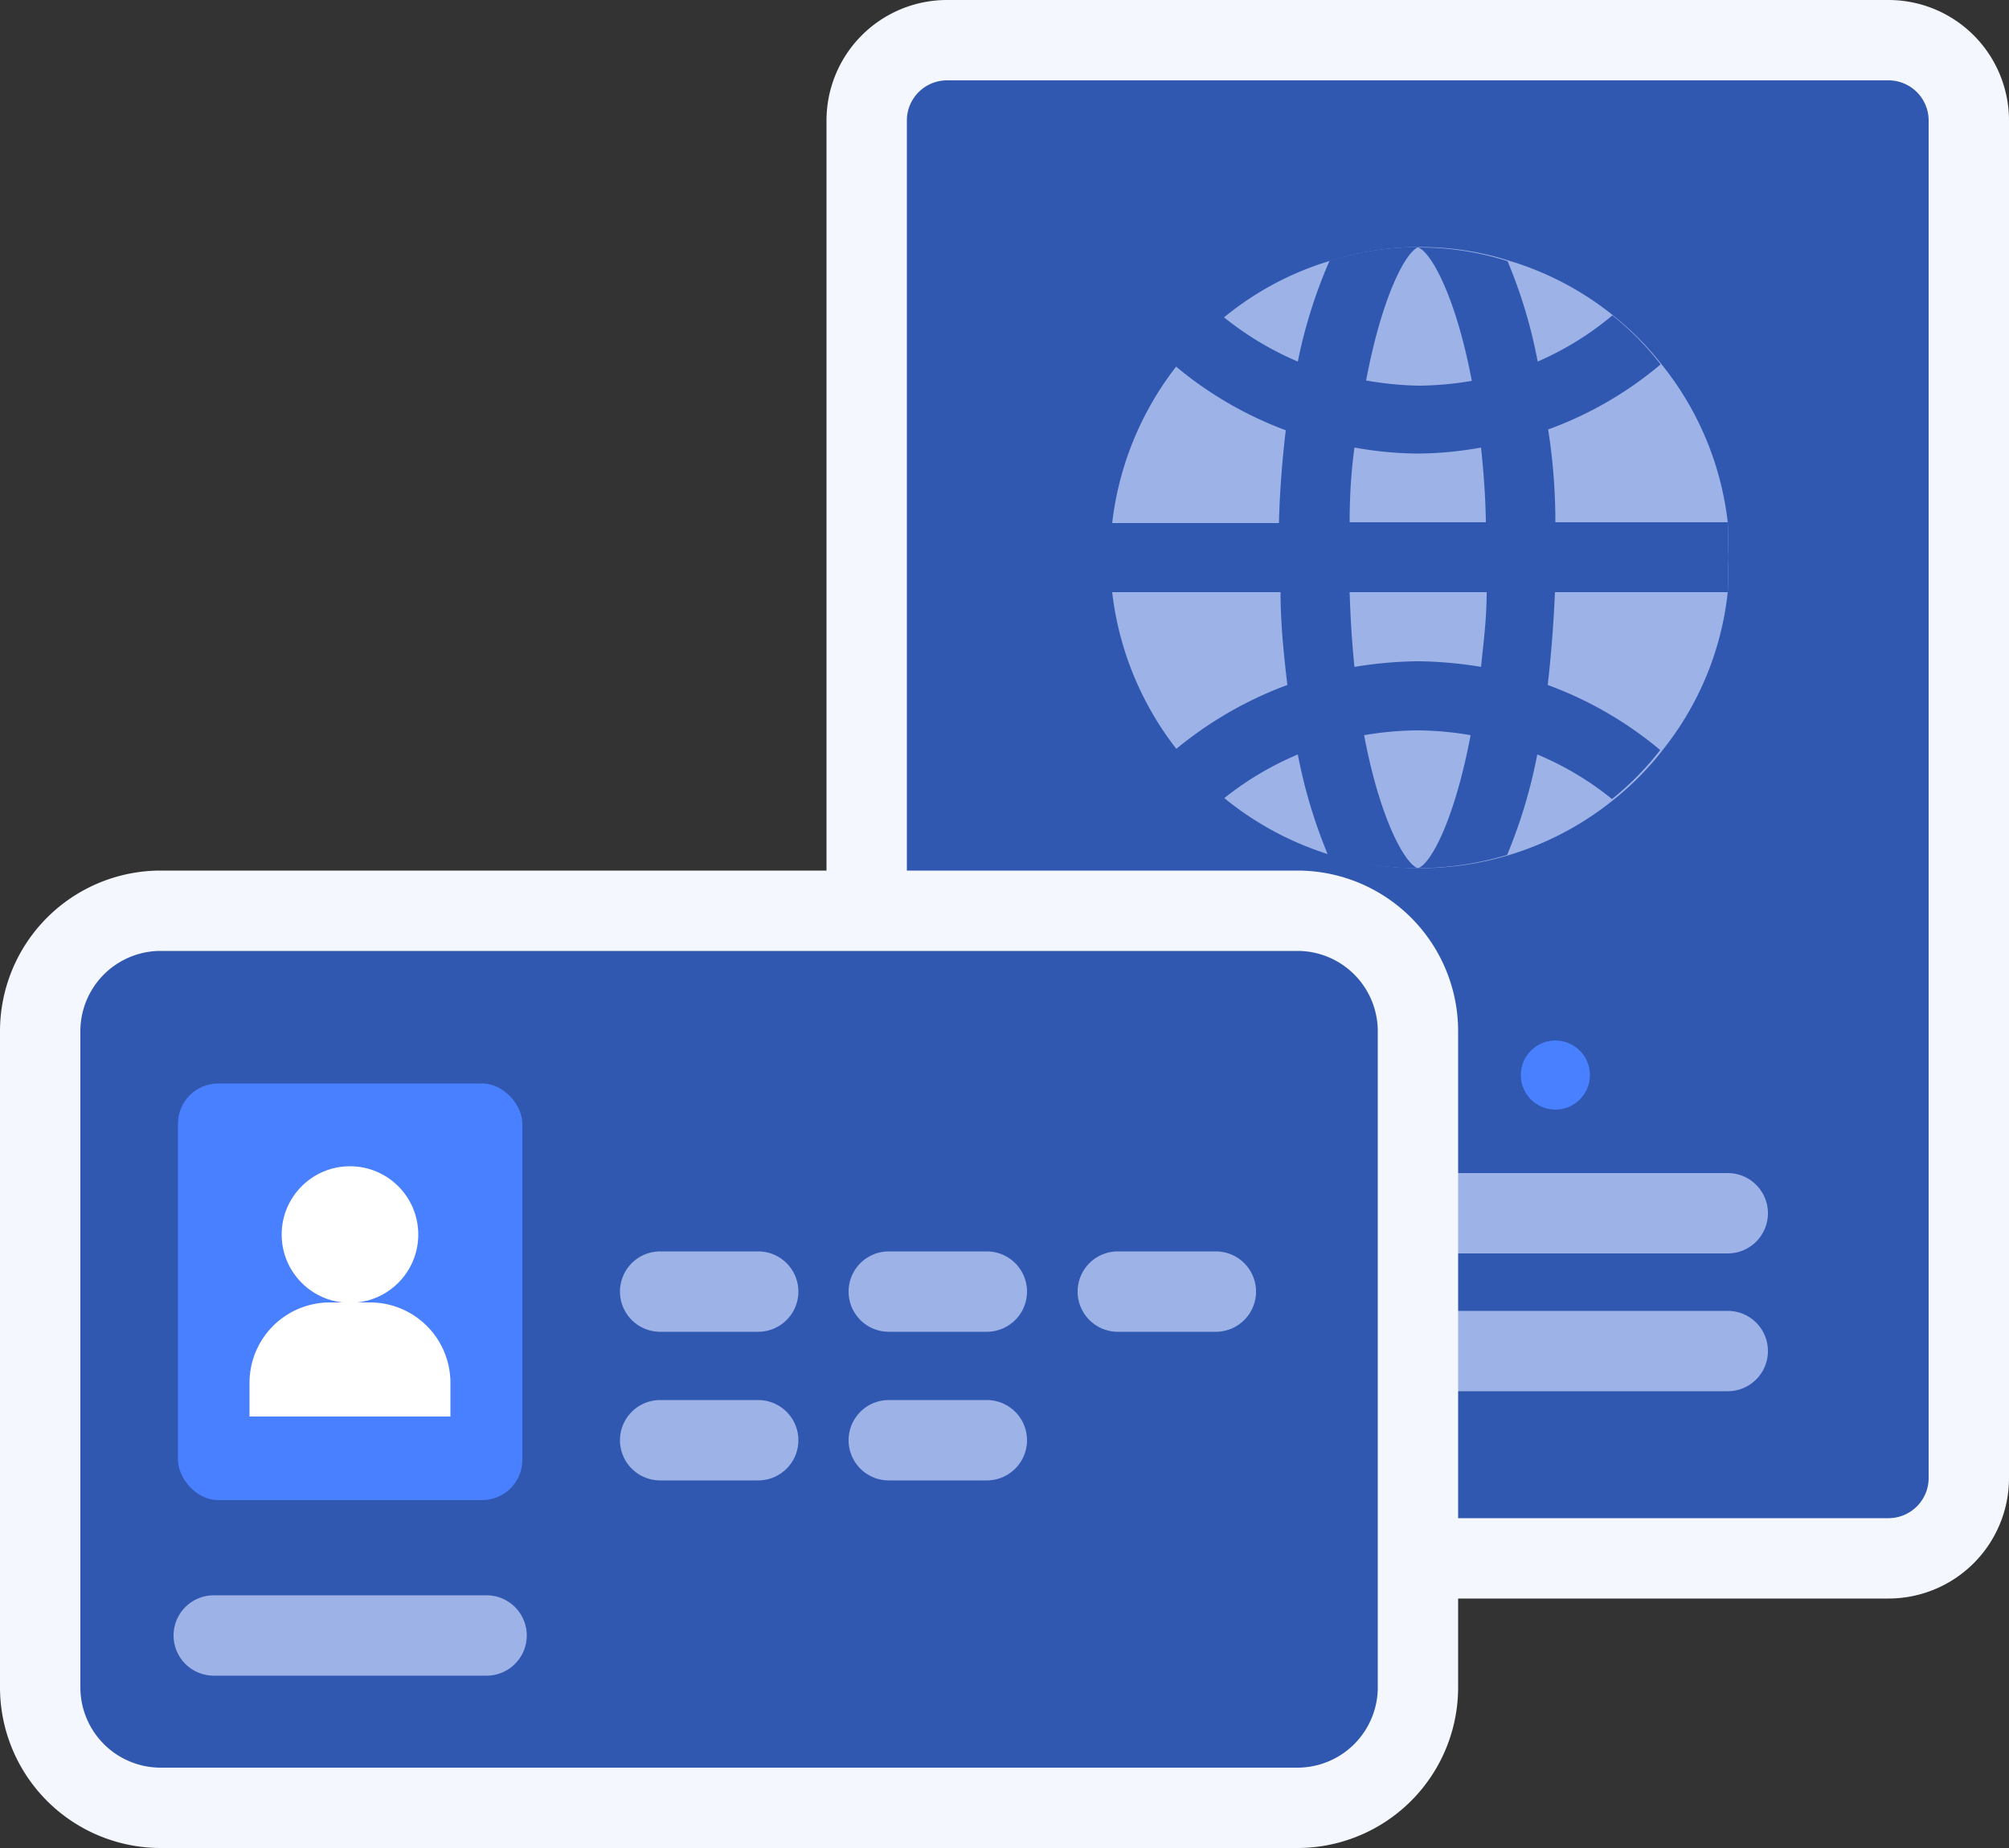 <svg xmlns="http://www.w3.org/2000/svg" width="50" height="46" viewBox="0 0 50 46">
  <rect x="0" y="0" width="50" height="46" fill="#333333" stroke="none"/>
  <defs>
    <style>
      .a {
        fill: #3158b0;
      }

      .b {
        fill: #f4f7fd;
      }

      .c {
        fill: #9db3e8;
      }

      .d {
        fill: #4880ff;
      }

      .e {
        fill: #fff;
      }
    </style>
  </defs>
  <g>
    <g>
      <g>
        <path class="a" d="M16.39,6.18H54.18a0,0,0,0,1,0,0V31.61a2,2,0,0,1-2,2H18.39a2,2,0,0,1-2-2V6.18A0,0,0,0,1,16.39,6.18Z" transform="translate(55.18 -15.39) rotate(90)"/>
        <path class="b" d="M47,39.79H23.57a3,3,0,0,1-3-3V3a3,3,0,0,1,3-3H47a3,3,0,0,1,3,3V36.79A3,3,0,0,1,47,39.79ZM23.57,2a1,1,0,0,0-1,1V36.79a1,1,0,0,0,1,1H47a1,1,0,0,0,1-1V3a1,1,0,0,0-1-1Z"/>
        <path class="c" d="M43,13.88a8.11,8.11,0,0,1,0,.86,7.58,7.58,0,0,1-1.62,3.93,7.29,7.29,0,0,1-1.2,1.22,7.65,7.65,0,0,1-4.83,1.72h0a7.54,7.54,0,0,1-2.24-.33,7.81,7.81,0,0,1-2.61-1.39,7.8,7.8,0,0,1-2.82-5.15,8.11,8.11,0,0,1-.05-.86,8.27,8.27,0,0,1,.05-.86,7.8,7.8,0,0,1,2.82-5.15,7.61,7.61,0,0,1,2.61-1.38,7.41,7.41,0,0,1,2.22-.34h0a7.22,7.22,0,0,1,2.23.34,7.61,7.61,0,0,1,2.61,1.38,7.29,7.29,0,0,1,1.2,1.22A7.65,7.65,0,0,1,43,13,8.27,8.27,0,0,1,43,13.88Z"/>
        <path class="a" d="M43,14.74a8.11,8.11,0,0,0,0-.86A8.27,8.27,0,0,0,43,13H38.71q0-1.17-.18-2.31a9.2,9.2,0,0,0,2.8-1.62,7.29,7.29,0,0,0-1.2-1.22A7.61,7.61,0,0,1,38.27,9a12.34,12.34,0,0,0-.75-2.5,7.22,7.22,0,0,0-2.23-.34h0c.31.09.94,1.2,1.34,3.32a8.1,8.1,0,0,1-1.32.12A8.22,8.22,0,0,1,34,9.47c.4-2.12,1-3.23,1.31-3.32a7.41,7.41,0,0,0-2.22.34A12.34,12.34,0,0,0,32.3,9a7.8,7.8,0,0,1-1.86-1.12,7.69,7.69,0,0,0-1.2,1.22A9.32,9.32,0,0,0,32,10.71c-.09.76-.15,1.53-.17,2.31H27.62a8.27,8.27,0,0,0-.05.86,8.11,8.11,0,0,0,.05.86h4.25c0,.78.08,1.55.17,2.31a9.54,9.54,0,0,0-2.8,1.62,7.69,7.69,0,0,0,1.2,1.22,7.77,7.77,0,0,1,1.86-1.11,12.75,12.75,0,0,0,.75,2.5,7.54,7.54,0,0,0,2.24.33h0c-.31-.09-.94-1.19-1.34-3.31a8.22,8.22,0,0,1,1.33-.12,8.1,8.1,0,0,1,1.32.12c-.4,2.12-1,3.22-1.31,3.31a7.74,7.74,0,0,0,2.22-.33,12.75,12.75,0,0,0,.75-2.5,7.58,7.58,0,0,1,1.86,1.11,7.29,7.29,0,0,0,1.2-1.22,9.41,9.41,0,0,0-2.8-1.62q.13-1.14.18-2.31ZM36.86,16.6a10.07,10.07,0,0,0-1.57-.14,10.2,10.2,0,0,0-1.58.14q-.09-.86-.12-1.86H37C37,15.41,36.92,16,36.86,16.6ZM33.59,13q0-1,.12-1.86a9.1,9.1,0,0,0,1.58.15,9,9,0,0,0,1.57-.15c.06.57.11,1.19.12,1.86Z"/>
        <path class="c" d="M43,31.2H27.57a1,1,0,0,1,0-2H43a1,1,0,0,1,0,2Z"/>
        <path class="c" d="M43,34.63H27.57a1,1,0,0,1,0-2H43a1,1,0,0,1,0,2Z"/>
        <circle class="d" cx="35.29" cy="26.76" r="0.86"/>
        <circle class="d" cx="38.71" cy="26.76" r="0.86"/>
        <circle class="d" cx="31.86" cy="26.76" r="0.86"/>
      </g>
      <g>
        <rect class="a" x="1" y="22.67" width="34.29" height="22.33" rx="3"/>
        <path class="b" d="M32.29,46H4a4,4,0,0,1-4-4V25.67a4,4,0,0,1,4-4H32.29a4,4,0,0,1,4,4V42A4,4,0,0,1,32.29,46ZM4,23.67a2,2,0,0,0-2,2V42a2,2,0,0,0,2,2H32.29a2,2,0,0,0,2-2V25.67a2,2,0,0,0-2-2Z"/>
        <rect class="d" x="4.43" y="26.97" width="8.57" height="10.37" rx="1"/>
        <g>
          <path class="c" d="M18.87,33.15H16.43a1,1,0,0,1,0-2h2.44a1,1,0,0,1,0,2Z"/>
          <path class="c" d="M24.56,33.15H22.12a1,1,0,1,1,0-2h2.44a1,1,0,0,1,0,2Z"/>
          <path class="c" d="M30.26,33.15H27.82a1,1,0,0,1,0-2h2.44a1,1,0,0,1,0,2Z"/>
          <path class="c" d="M18.87,36.85H16.43a1,1,0,0,1,0-2h2.44a1,1,0,0,1,0,2Z"/>
          <path class="c" d="M24.56,36.85H22.12a1,1,0,1,1,0-2h2.44a1,1,0,0,1,0,2Z"/>
        </g>
        <path class="c" d="M12.11,41.71H5.32a1,1,0,0,1,0-2h6.79a1,1,0,0,1,0,2Z"/>
      </g>
    </g>
    <g>
      <circle class="e" cx="8.71" cy="30.73" r="1.7"/>
      <path class="e" d="M8.21,32.42h1a2,2,0,0,1,2,2v.84a0,0,0,0,1,0,0h-5a0,0,0,0,1,0,0v-.84A2,2,0,0,1,8.21,32.42Z"/>
    </g>
  </g>
</svg>
